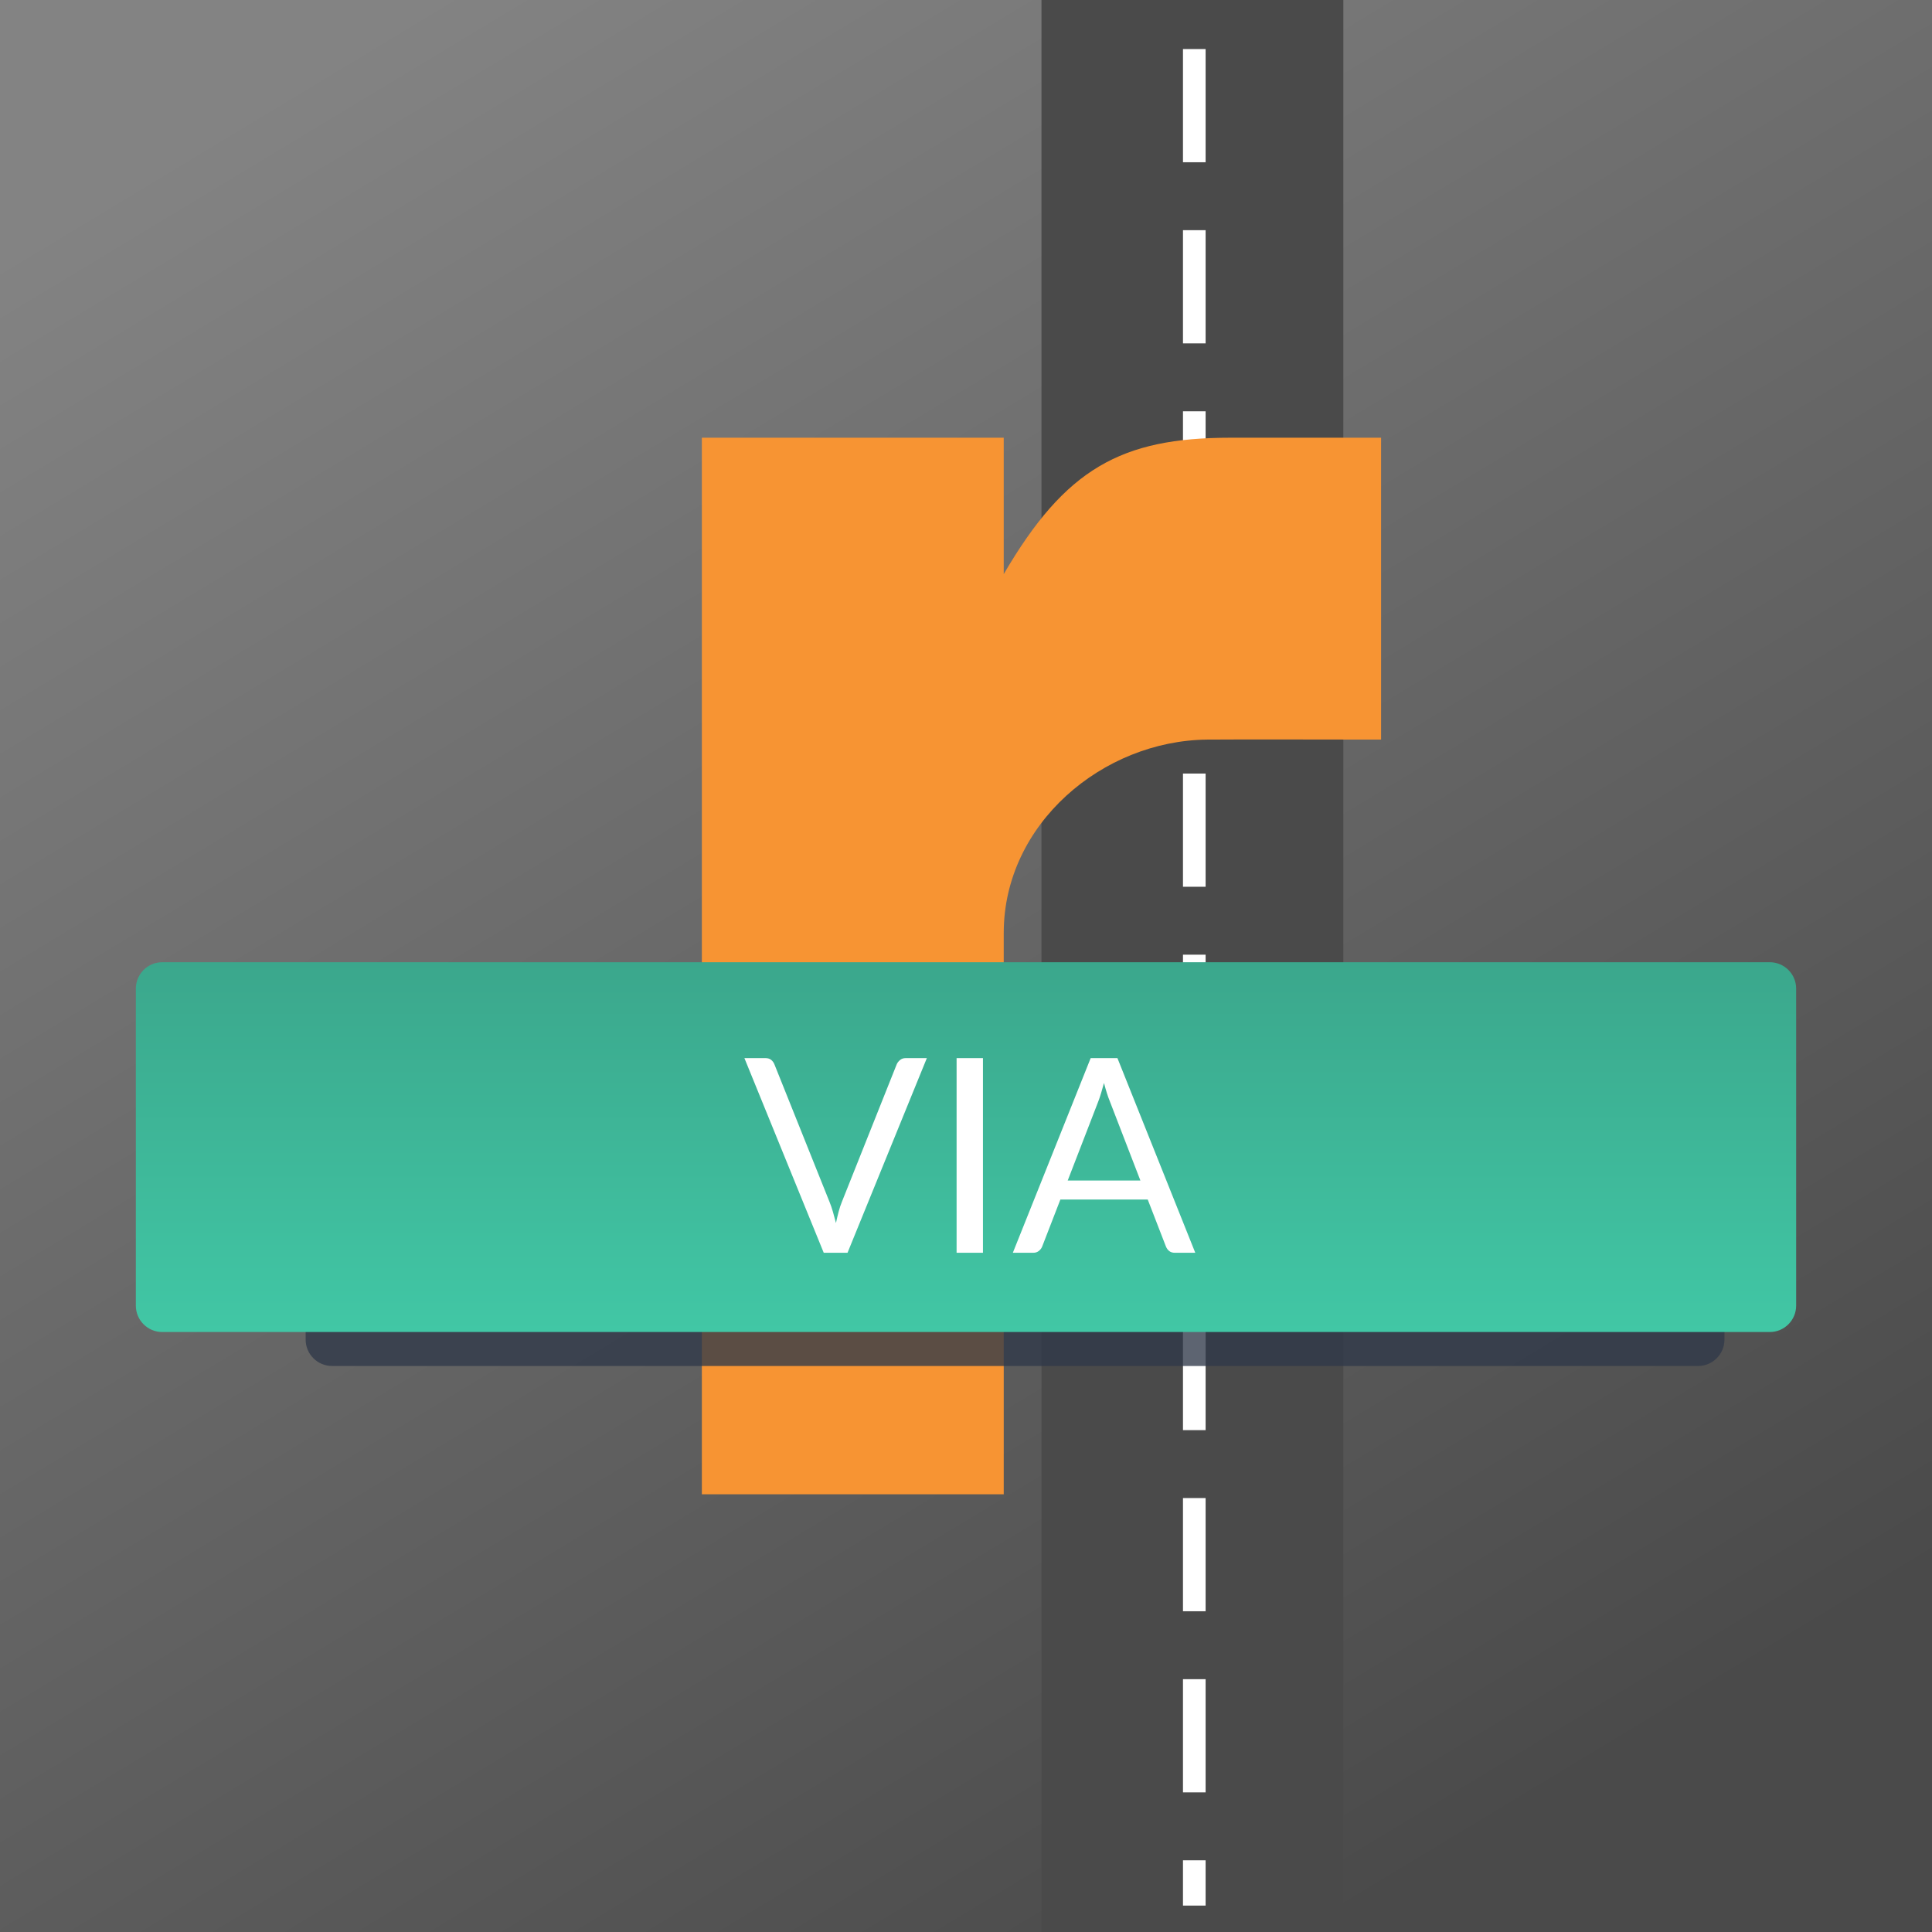 <?xml version="1.0" encoding="UTF-8"?>
<svg width="512px" height="512px" viewBox="0 0 512 512" version="1.1" xmlns="http://www.w3.org/2000/svg" xmlns:xlink="http://www.w3.org/1999/xlink">
    <!-- Generator: Sketch 53.2 (72643) - https://sketchapp.com -->
    <title>Icon</title>
    <desc>Created with Sketch.</desc>
    <defs>
        <linearGradient x1="22.615%" y1="0.195%" x2="86.185%" y2="97.311%" id="linearGradient-1">
            <stop stop-color="#F5B676" offset="0%"></stop>
            <stop stop-color="#F77D00" offset="100%"></stop>
        </linearGradient>
        <linearGradient x1="22.615%" y1="0%" x2="78.987%" y2="93.397%" id="linearGradient-2">
            <stop stop-color="#838383" offset="0%"></stop>
            <stop stop-color="#4A4A4A" offset="100%"></stop>
        </linearGradient>
        <filter x="-12.3%" y="-51.4%" width="124.6%" height="202.8%" filterUnits="objectBoundingBox" id="filter-3">
            <feGaussianBlur stdDeviation="15.413" in="SourceGraphic"></feGaussianBlur>
        </filter>
        <linearGradient x1="50%" y1="0%" x2="50%" y2="100%" id="linearGradient-4">
            <stop stop-color="#3BA78C" offset="0%"></stop>
            <stop stop-color="#41C7A5" offset="100%"></stop>
        </linearGradient>
    </defs>
    <g id="Icon" stroke="none" stroke-width="1" fill="none" fill-rule="evenodd">
        <g id="Glyph" transform="translate(-1, 0)">
            <path d="M103.055,-4.14336123e-15 L410.945,4.14336123e-15 C446.605,-2.4074122e-15 459.537,3.713 472.574,10.685 C485.611,17.658 495.842,27.889 502.815,40.926 C509.787,53.963 513.5,66.895 513.5,102.555 L513.5,409.445 C513.5,445.105 509.787,458.037 502.815,471.074 C495.842,484.111 485.611,494.342 472.574,501.315 C459.537,508.287 446.605,512 410.945,512 L103.055,512 C67.395,512 54.463,508.287 41.426,501.315 C28.389,494.342 18.158,484.111 11.185,471.074 C4.213,458.037 0.5,445.105 0.5,409.445 L0.5,102.555 C0.5,66.895 4.213,53.963 11.185,40.926 C18.158,27.889 28.389,17.658 41.426,10.685 C54.463,3.713 67.395,2.4074122e-15 103.055,-4.14336123e-15 Z" id="Background" fill="url(#linearGradient-1)"></path>
            <polygon id="Background" fill="url(#linearGradient-2)" points="1 0 513 0 513 512 1 512"></polygon>
            <g id="Group-2" transform="translate(277, 0)">
                <polygon id="r-copy" fill="#4A4A4A" points="80 512 0 512 0 3.39918569e-14 80 3.39918569e-14"></polygon>
                <path d="M40.5,16 L40.5,502" id="Line-2" stroke="#FFFFFF" stroke-width="6" stroke-linecap="square" stroke-dasharray="24"></path>
            </g>
        </g>
        <path d="M366,196 C354.98,196 328.37,195.917 319.931,196 C292.244,196.271 266,218.323 266,247.236 L266,396 L186,396 L186,116 L266,116 L266,152.145 C282.316,124.202 297.119,116 326,116 C335.002,116 357.034,116 366,116 L366,196 Z" id="r" fill="#F79433"></path>
        <g id="Group-2" transform="translate(36, 255)">
            <g id="Group">
                <path d="M52,17 L414,17 C417.866,17 421,20.134 421,24 L421,100 C421,103.866 417.866,107 414,107 L52,107 C48.134,107 45,103.866 45,100 L45,24 C45,20.134 48.134,17 52,17 Z" id="Rectangle" fill-opacity="0.78" fill="#30394A" filter="url(#filter-3)"></path>
                <path d="M7,0 L433,0 C436.866,-7.10171439e-16 440,3.134 440,7 L440,91 C440,94.866 436.866,98 433,98 L7,98 C3.134,98 4.73447626e-16,94.866 0,91 L-1.77635684e-15,7 C-2.24980447e-15,3.134 3.134,7.10171439e-16 7,0 Z" id="Rectangle-Copy" fill="url(#linearGradient-4)"></path>
            </g>
            <path d="M161.276,25.412 L166.856,25.412 C167.48,25.412 167.984,25.568 168.368,25.88 C168.752,26.192 169.04,26.588 169.232,27.068 L183.812,63.464 C184.148,64.28 184.454,65.168 184.73,66.128 C185.006,67.088 185.276,68.084 185.54,69.116 C185.756,68.084 185.99,67.088 186.242,66.128 C186.494,65.168 186.788,64.28 187.124,63.464 L201.632,27.068 C201.8,26.66 202.088,26.282 202.496,25.934 C202.904,25.586 203.408,25.412 204.008,25.412 L209.624,25.412 L188.6,77 L182.3,77 L161.276,25.412 Z M224.492,77 L217.508,77 L217.508,25.412 L224.492,25.412 L224.492,77 Z M280.76,77 L275.36,77 C274.736,77 274.232,76.844 273.848,76.532 C273.464,76.22 273.176,75.824 272.984,75.344 L268.16,62.888 L245.012,62.888 L240.188,75.344 C240.02,75.776 239.732,76.16 239.324,76.496 C238.916,76.832 238.412,77 237.812,77 L232.412,77 L253.04,25.412 L260.132,25.412 L280.76,77 Z M246.956,57.848 L266.216,57.848 L258.116,36.86 C257.588,35.564 257.072,33.944 256.568,32 C256.304,32.984 256.046,33.89 255.794,34.718 C255.542,35.546 255.296,36.272 255.056,36.896 L246.956,57.848 Z" id="VIA" fill="#FFFFFF" fill-rule="nonzero"></path>
        </g>
    </g>
</svg>
